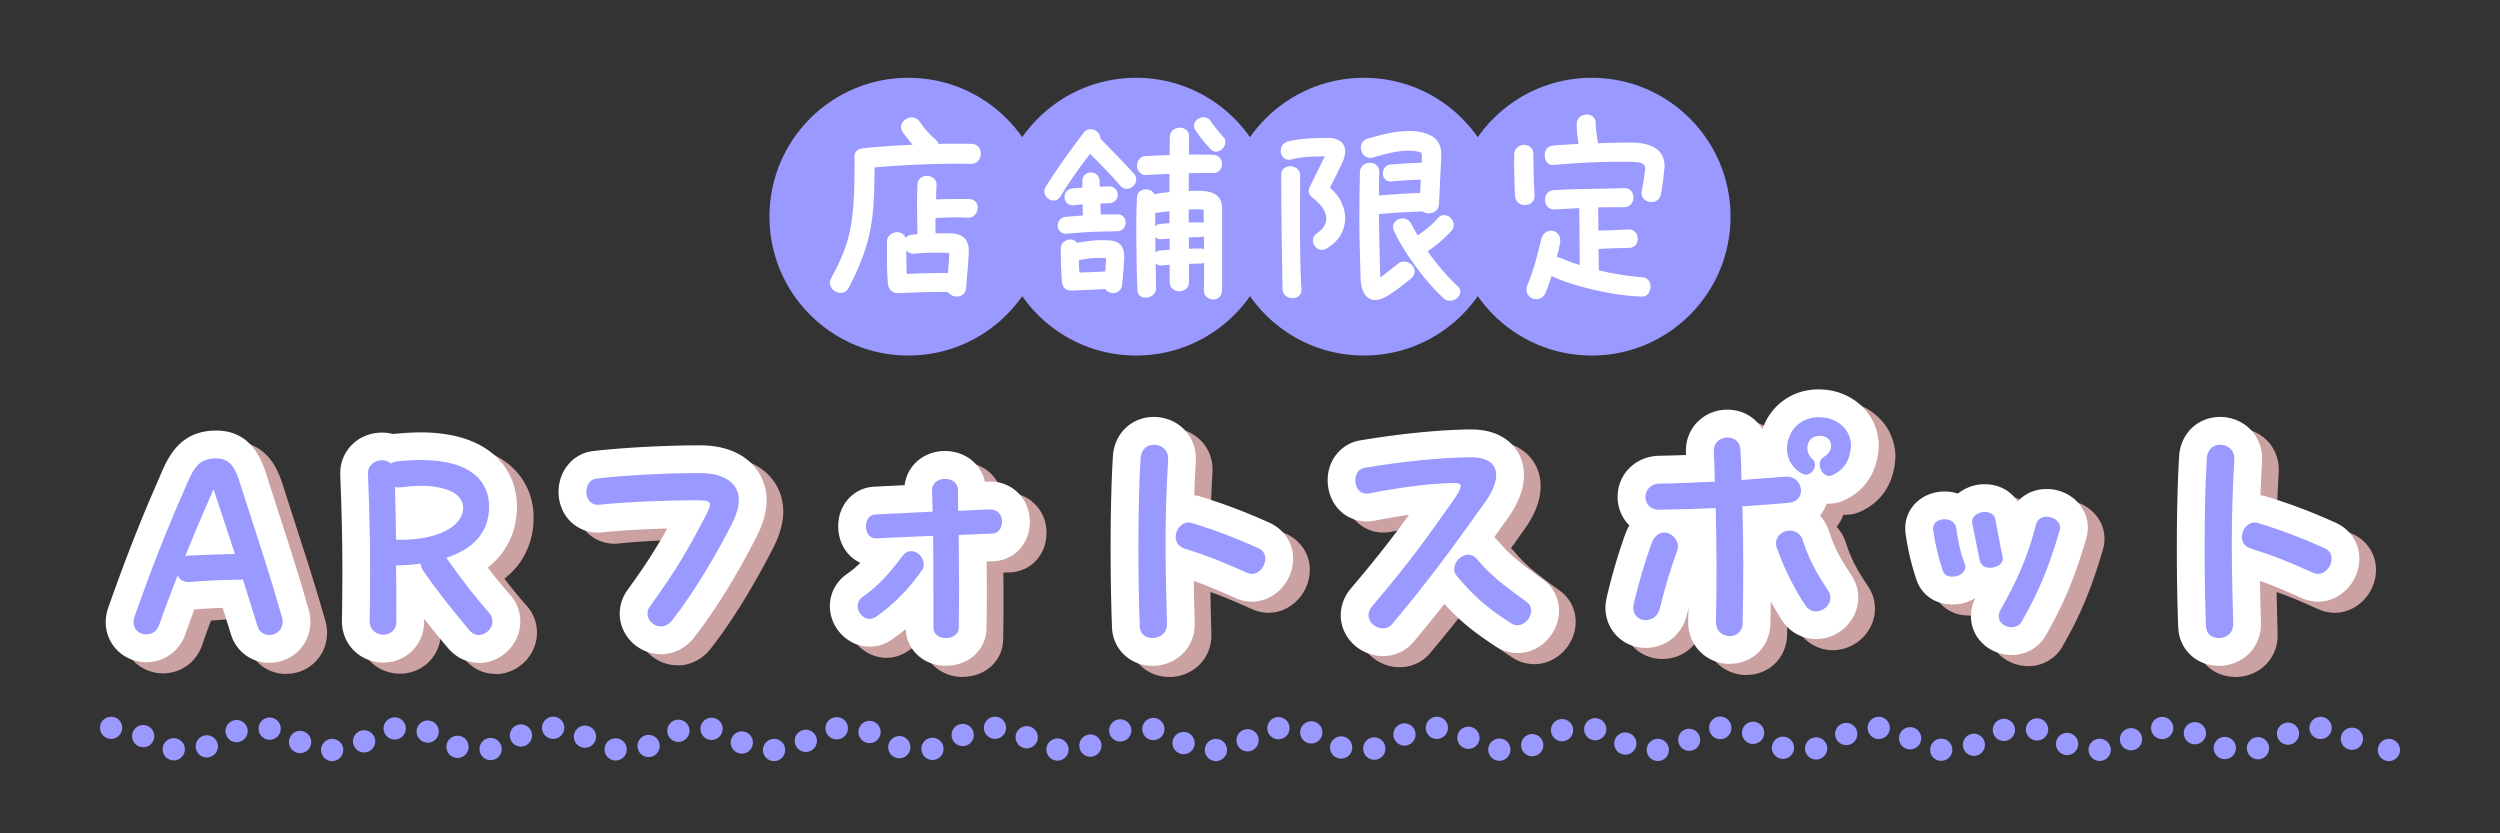 <svg xmlns="http://www.w3.org/2000/svg" viewBox="0 0 450 150"><rect x="0" y="0" width="450" height="150" fill="#333333" stroke="none"/><defs><clipPath id="clippath"><rect width="450" height="150" fill="none"/></clipPath><style>.cls-1{fill:#99f}.cls-2{fill:#fff}.cls-6{fill:#ffc5c5}</style></defs><g style="isolation:isolate"><g id="Layer_2"><g id="_デザイン" data-name="デザイン"><g clip-path="url(#clippath)"><g><g><g><g style="mix-blend-mode:multiply" opacity=".75"><path class="cls-6" d="M51.23 121.3c-.21 0-.42-.01-.62-.04-2.91-.36-5.23-2.34-6.07-5.17l-1.46-4.68c-1.64.05-3.11.13-5.11.3-.54 1.45-1.09 2.96-1.61 4.47-1.08 3.06-3.83 5.02-7.01 5.02-1.8 0-3.53-.64-4.87-1.8a7.147 7.147 0 01-2.45-5.4c0-.95.17-1.89.52-2.81 2.37-6.67 4.87-13.5 8.95-22.8l.33-.78c1.39-3.23 3.48-8.11 10.09-8.11s8.37 5.78 9.24 8.56l.22.71c.73 2.28 1.37 4.26 1.94 6.03 2.22 6.86 3.44 10.64 5.21 16.83.23.81.34 1.55.34 2.27 0 4.15-3.25 7.4-7.4 7.4h-.25zM89.19 121.3c-.25 0-.77 0-1.44-.15-1.49-.28-2.86-1.1-4-2.37-.03-.03-.06-.07-.09-.1-1.3-1.54-2.79-3.35-4.32-5.3v.53c0 4.12-3.23 7.35-7.35 7.35-2.03 0-3.99-.82-5.38-2.25-1.39-1.43-2.12-3.37-2.06-5.44.19-11.84.01-17.62-.3-26.07v-.33c0-4.09 3.29-7.3 7.5-7.3.73 0 1.38.09 1.97.25.02 0 .15-.02.2-.02 1.92-.19 3.44-.27 4.78-.27 12.79 0 17.35 6.9 17.35 13.35 0 2.89-.81 7.5-5.25 10.98 1.39 1.82 2.68 3.39 3.98 4.85a7.172 7.172 0 011.87 4.88c0 4.04-3.41 7.45-7.45 7.45zM121.94 119.75c-2.75 0-5.35-1.6-6.61-4.07-1.22-2.4-.99-5.26.61-7.47 3.14-4.31 5.16-7.49 7.17-11.08-3.78.1-8.09.32-11.71.7-.3.03-.54.04-.77.04-2.17 0-4.18-.96-5.5-2.63-1.03-1.3-1.59-2.96-1.59-4.68 0-3.78 2.55-6.87 6.07-7.35 4.08-.51 12.22-1.05 19.38-1.05 8.29 0 12 4.97 12 9.9 0 1.94-.58 4.09-1.73 6.39-2.09 4.1-6.3 11.87-11.31 18.27-1.48 1.94-3.67 3.05-6.01 3.05zM173.28 121.85c-4 0-7.15-2.9-7.25-6.63-.83.7-1.69 1.35-2.57 1.95-1.19.81-2.54 1.23-3.91 1.23-3.88 0-7.17-3.34-7.17-7.3 0-2.33 1.13-4.45 3.11-5.81.86-.6 1.64-1.26 2.38-1.98-2.39-1.08-3.99-3.57-3.99-6.61 0-3.89 2.81-6.94 6.54-7.1 1.24-.07 2.78-.14 4.43-.22.32-.02.65-.03.98-.05.19-1.5.84-2.86 1.87-3.93 1.36-1.41 3.32-2.22 5.37-2.22 3.62 0 6.55 2.34 7.21 5.53.25 0 .5-.02.73-.03h.25c3.98 0 7.11 3.16 7.11 7.2s-2.83 6.99-6.59 7.15c-.37.01-.76.03-1.17.04.03 4.21.04 8.49-.04 11.98-.04 3.87-3.16 6.78-7.3 6.78zM210.46 121.85c-4.02 0-7.16-2.98-7.3-6.93-.16-4.08-.25-9.11-.25-14.12 0-6.52.14-12.12.41-16.65.25-4.12 3.36-7.1 7.39-7.1 2.11 0 4.13.86 5.54 2.35 1.41 1.49 2.12 3.49 2 5.63-.13 2.14-.22 4.16-.29 6.1.36.06.64.13.82.17.08.02.17.04.25.07 4.45 1.37 8.1 2.75 12.58 4.77 2.59 1.22 4.15 3.66 4.15 6.41 0 4.2-3.4 7.75-7.42 7.75-1.02 0-2.01-.22-2.96-.65-3.44-1.52-5.23-2.29-7.51-3.09.04 2.37.11 4.86.18 7.56.06 2.08-.68 4.01-2.07 5.45-1.41 1.45-3.43 2.29-5.53 2.29zM251.91 120.1c-2.94 0-5.74-1.79-6.94-4.44-1.18-2.59-.69-5.59 1.28-7.84 4.85-5.74 7.51-9.19 10.37-13.15-1.96.28-4.04.63-6.13 1.04-.47.1-.99.15-1.49.15-2.2 0-4.21-1.01-5.52-2.76-.97-1.3-1.5-2.95-1.5-4.65 0-3.63 2.4-6.58 5.84-7.18 4.97-.83 12.39-1.85 19.67-1.97h.28c5.52 0 7.8 2.81 8.67 4.49.96 1.85 1.98 5.79-1.94 11.34-.87 1.23-1.71 2.41-2.53 3.55.26.24.5.49.74.77 2.07 2.45 3.94 3.9 8.03 6.85 1.83 1.33 2.88 3.37 2.88 5.61 0 4.14-3.42 7.64-7.46 7.64a7.12 7.12 0 01-3.8-1.11c-4.39-2.82-6.89-5-9.36-7.73-1.75 2.22-3.57 4.46-5.55 6.81-1.32 1.62-3.35 2.58-5.52 2.58zM314.33 121.5c-2.06 0-4.05-.85-5.45-2.34-1.38-1.47-2.09-3.41-2-5.49.01-.72.03-1.43.04-2.15-.09.37-.19.75-.28 1.14-.88 3.58-3.85 5.96-7.4 5.96-4.07 0-7.26-3.18-7.26-7.23 0-.69.12-1.27.19-1.66 0-.05.02-.11.03-.16.87-3.78 2.16-8.19 3.38-11.5.19-.53.43-1.03.7-1.5a7.197 7.197 0 01-2.11-5.13c0-4.09 3.18-7.27 7.4-7.4 1.61-.03 3.24-.08 4.92-.14 0-.1-.02-.47-.02-.56v-.25c0-4.12 3.27-7.35 7.45-7.35 2.73 0 5.05 1.38 6.32 3.51 1.51-4.36 5.41-7.16 10.08-7.16.85 0 1.72.09 2.53.25 4.94 1.09 8.32 5.13 8.32 9.85 0 .62-.08 1.14-.13 1.53 0 0-.03.23-.04.29-.67 3.82-2.74 6.55-6.16 8.09-.03.01-.06.03-.09.04-.81.35-1.65.52-2.51.52-.15 0-.29 0-.44-.02-.27.81-.69 1.55-1.21 2.19.78.83 1.37 1.86 1.72 3.02.97 2.93 1.95 4.66 3.91 7.64.85 1.27 1.27 2.62 1.27 4.09 0 4.04-3.48 7.45-7.6 7.45-2.43 0-4.69-1.22-6.06-3.28-.75-1.15-1.44-2.29-2.08-3.44-.02 1.3-.04 2.64-.07 4.02v.22c-.26 4.02-3.34 6.93-7.34 6.93zM365.11 119.9c-2.68 0-5.14-1.38-6.43-3.59-1.17-2.01-1.21-4.48-.12-6.66-1.17.73-2.6 1.15-4.16 1.15-3.06 0-5.52-1.71-6.44-4.47-.95-2.86-1.52-5.27-1.96-8.32-.03-.23-.05-.47-.05-.71v-.25c0-3.69 3.11-6.58 7.07-6.58.85 0 1.65.13 2.4.38a7.708 7.708 0 014.83-1.69c2.54 0 4.71 1.19 5.92 3.12 1.28-1.42 3.13-2.26 5.21-2.26 4.09 0 7.42 3.11 7.42 6.94 0 .32 0 1.04-.26 1.9-1.78 6.09-3.64 11.15-7.33 17.56-1.19 2.12-3.57 3.49-6.1 3.49zM402.38 121.85c-4.02 0-7.16-2.98-7.3-6.93-.16-4.08-.25-9.11-.25-14.12 0-6.52.14-12.12.41-16.65.25-4.12 3.36-7.1 7.39-7.1 2.11 0 4.13.86 5.54 2.35 1.41 1.49 2.12 3.49 2 5.63-.13 2.14-.22 4.16-.29 6.1.36.06.64.13.82.17.08.02.17.04.25.07 4.45 1.37 8.1 2.75 12.58 4.77 2.59 1.22 4.15 3.66 4.15 6.41 0 4.2-3.4 7.75-7.42 7.75-1.02 0-2.01-.22-2.96-.65-3.44-1.52-5.23-2.29-7.51-3.09.05 2.37.11 4.86.18 7.56.06 2.08-.68 4.01-2.07 5.45-1.41 1.45-3.43 2.29-5.53 2.29z"/></g><g><path class="cls-2" d="M48.23 119.3c-.21 0-.42-.01-.62-.04-2.91-.36-5.23-2.34-6.07-5.17l-1.46-4.68c-1.64.05-3.11.13-5.11.3-.54 1.45-1.09 2.96-1.61 4.47-1.08 3.06-3.83 5.02-7.01 5.02-1.8 0-3.53-.64-4.87-1.8a7.147 7.147 0 01-2.45-5.4c0-.95.17-1.89.52-2.81 2.37-6.67 4.87-13.5 8.95-22.8l.33-.78c1.39-3.23 3.48-8.11 10.09-8.11s8.37 5.78 9.24 8.56l.22.71c.73 2.28 1.37 4.26 1.94 6.03 2.22 6.86 3.44 10.64 5.21 16.83.23.81.34 1.55.34 2.27 0 4.15-3.25 7.4-7.4 7.4h-.25zM86.19 119.3c-.25 0-.77 0-1.44-.15-1.49-.28-2.86-1.1-4-2.37-.03-.03-.06-.07-.09-.1-1.3-1.54-2.79-3.35-4.32-5.3v.53c0 4.12-3.23 7.35-7.35 7.35-2.03 0-3.99-.82-5.38-2.25-1.39-1.43-2.12-3.37-2.06-5.44.19-11.84.01-17.62-.3-26.07v-.33c0-4.09 3.29-7.3 7.5-7.3.73 0 1.38.09 1.97.25.02 0 .15-.02.2-.02 1.92-.19 3.44-.27 4.78-.27 12.79 0 17.35 6.9 17.35 13.35 0 2.89-.81 7.5-5.25 10.98 1.39 1.82 2.68 3.39 3.98 4.85a7.172 7.172 0 011.87 4.88c0 4.04-3.41 7.45-7.45 7.45zM118.94 117.75c-2.75 0-5.35-1.6-6.61-4.07-1.22-2.4-.99-5.26.61-7.47 3.14-4.31 5.16-7.49 7.17-11.08-3.78.1-8.09.32-11.71.7-.3.03-.54.04-.77.04-2.17 0-4.18-.96-5.5-2.63-1.03-1.3-1.59-2.96-1.59-4.68 0-3.78 2.55-6.87 6.07-7.35 4.08-.51 12.22-1.05 19.38-1.05 8.29 0 12 4.97 12 9.9 0 1.94-.58 4.09-1.73 6.39-2.09 4.1-6.3 11.87-11.31 18.27-1.48 1.94-3.67 3.05-6.01 3.05zM170.28 119.85c-4 0-7.15-2.9-7.25-6.63-.83.7-1.69 1.35-2.57 1.95-1.19.81-2.54 1.23-3.91 1.23-3.88 0-7.17-3.34-7.17-7.3 0-2.33 1.13-4.45 3.11-5.81.86-.6 1.64-1.26 2.38-1.98-2.39-1.08-3.99-3.57-3.99-6.61 0-3.89 2.81-6.94 6.54-7.1 1.24-.07 2.78-.14 4.43-.22.32-.02.65-.03.98-.05.19-1.5.84-2.86 1.87-3.93 1.36-1.41 3.32-2.22 5.37-2.22 3.62 0 6.55 2.34 7.21 5.53.25 0 .5-.02.73-.03h.25c3.98 0 7.11 3.16 7.11 7.2s-2.83 6.99-6.59 7.15c-.37.01-.76.03-1.17.04.03 4.21.04 8.49-.04 11.98-.04 3.87-3.16 6.78-7.3 6.78zM207.46 119.85c-4.02 0-7.16-2.98-7.3-6.93-.16-4.08-.25-9.11-.25-14.12 0-6.52.14-12.12.41-16.65.25-4.12 3.36-7.1 7.39-7.1 2.11 0 4.13.86 5.54 2.35 1.41 1.49 2.12 3.49 2 5.63-.13 2.14-.22 4.16-.29 6.1.36.06.64.13.82.17.08.02.17.04.25.07 4.45 1.37 8.1 2.75 12.58 4.77 2.59 1.22 4.15 3.66 4.15 6.41 0 4.2-3.4 7.75-7.42 7.75-1.02 0-2.01-.22-2.96-.65-3.44-1.52-5.23-2.29-7.51-3.09.04 2.37.11 4.86.18 7.56.06 2.08-.68 4.01-2.07 5.45-1.41 1.45-3.43 2.29-5.53 2.29zM248.91 118.1c-2.94 0-5.74-1.79-6.94-4.44-1.18-2.59-.69-5.59 1.28-7.84 4.85-5.74 7.51-9.19 10.37-13.15-1.96.28-4.04.63-6.13 1.04-.47.1-.99.15-1.49.15-2.2 0-4.21-1.01-5.52-2.76-.97-1.3-1.5-2.95-1.5-4.65 0-3.63 2.4-6.58 5.84-7.18 4.97-.83 12.39-1.85 19.67-1.97h.28c5.52 0 7.8 2.81 8.67 4.49.96 1.85 1.98 5.79-1.94 11.34-.87 1.23-1.71 2.41-2.53 3.55.26.24.5.49.74.77 2.07 2.45 3.94 3.9 8.03 6.85 1.83 1.33 2.88 3.37 2.88 5.61 0 4.14-3.42 7.64-7.46 7.64a7.12 7.12 0 01-3.8-1.11c-4.39-2.82-6.89-5-9.36-7.73-1.75 2.22-3.57 4.46-5.55 6.81-1.32 1.62-3.35 2.58-5.52 2.58zM311.33 119.5c-2.06 0-4.05-.85-5.45-2.34-1.38-1.47-2.09-3.41-2-5.49.01-.72.03-1.43.04-2.15-.09.37-.19.75-.28 1.14-.88 3.58-3.85 5.96-7.4 5.96-4.07 0-7.26-3.18-7.26-7.23 0-.69.12-1.27.19-1.66 0-.05.02-.11.03-.16.87-3.78 2.16-8.19 3.38-11.5.19-.53.43-1.03.7-1.5a7.197 7.197 0 01-2.11-5.13c0-4.09 3.18-7.27 7.4-7.4 1.61-.03 3.24-.08 4.92-.14 0-.1-.02-.47-.02-.56v-.25c0-4.12 3.27-7.35 7.45-7.35 2.73 0 5.05 1.38 6.32 3.51 1.51-4.36 5.41-7.16 10.08-7.16.85 0 1.72.09 2.53.25 4.94 1.09 8.32 5.13 8.32 9.85 0 .62-.08 1.14-.13 1.53 0 0-.03.23-.04.29-.67 3.82-2.74 6.55-6.16 8.09-.03.01-.06.03-.09.04-.81.35-1.65.52-2.51.52-.15 0-.29 0-.44-.02-.27.81-.69 1.55-1.21 2.19.78.83 1.37 1.86 1.72 3.02.97 2.93 1.95 4.66 3.91 7.64.85 1.27 1.27 2.62 1.27 4.09 0 4.04-3.48 7.45-7.6 7.45-2.43 0-4.69-1.22-6.06-3.28-.75-1.15-1.44-2.29-2.08-3.44-.02 1.3-.04 2.64-.07 4.02v.22c-.26 4.02-3.34 6.93-7.34 6.93zM362.11 117.9c-2.68 0-5.14-1.38-6.43-3.59-1.17-2.01-1.21-4.48-.12-6.66-1.17.73-2.6 1.15-4.16 1.15-3.06 0-5.52-1.71-6.44-4.47-.95-2.86-1.52-5.27-1.96-8.32-.03-.23-.05-.47-.05-.71v-.25c0-3.69 3.11-6.58 7.07-6.58.85 0 1.65.13 2.4.38a7.708 7.708 0 014.83-1.69c2.54 0 4.71 1.19 5.92 3.12 1.28-1.42 3.13-2.26 5.21-2.26 4.09 0 7.42 3.11 7.42 6.94 0 .32 0 1.04-.26 1.9-1.78 6.09-3.64 11.15-7.33 17.56-1.19 2.12-3.57 3.49-6.1 3.49zM399.38 119.85c-4.02 0-7.16-2.98-7.3-6.93-.16-4.08-.25-9.11-.25-14.12 0-6.52.14-12.12.41-16.65.25-4.12 3.36-7.1 7.39-7.1 2.11 0 4.13.86 5.54 2.35 1.41 1.49 2.12 3.49 2 5.63-.13 2.14-.22 4.16-.29 6.1.36.06.64.13.82.17.08.02.17.04.25.07 4.45 1.37 8.1 2.75 12.58 4.77 2.59 1.22 4.15 3.66 4.15 6.41 0 4.2-3.4 7.75-7.42 7.75-1.02 0-2.01-.22-2.96-.65-3.44-1.52-5.23-2.29-7.51-3.09.05 2.37.11 4.86.18 7.56.06 2.08-.68 4.01-2.07 5.45-1.41 1.45-3.43 2.29-5.53 2.29z"/></g></g><g><path class="cls-1" d="M31.98 103.55c-1.15 2.95-2.3 5.95-3.35 9-.9 2.55-4.6 1.95-4.6-.55 0-.3.05-.65.2-1.05 2.4-6.75 4.85-13.45 8.85-22.55 1.55-3.55 2.25-5.9 5.85-5.9 3.15 0 3.75 2.85 4.7 5.8 3.55 11.05 4.9 15 7.1 22.7.1.35.15.65.15.9 0 1.5-1.2 2.4-2.4 2.4h-.25c-.8-.1-1.6-.6-1.9-1.65-.9-2.9-1.75-5.6-2.6-8.35-.2 0-.35.05-.55.05-3.3.05-5.35.1-8.9.4-1.25.1-2-.45-2.3-1.2zm10.3-3.85c-1.15-3.55-2.4-7.3-3.85-11.65-1.7 3.95-3.45 7.95-5.1 12.1.2-.1.4-.15.65-.15 2.8-.15 5.45-.2 8.3-.3zM68.99 114.25c-1.2 0-2.5-.85-2.45-2.55.2-12.25 0-18.25-.3-26.4v-.15c0-1.45 1.25-2.3 2.5-2.3.4 0 1.05.05 1.6.6.3-.2.65-.35 1.05-.4 1.55-.15 3-.25 4.3-.25 9.5 0 12.35 4.2 12.35 8.35 0 4.9-3.1 7.75-7.7 9.25 2.85 4.05 5.25 7.15 7.7 9.9.45.5.6 1 .6 1.55 0 1.3-1.2 2.45-2.45 2.45-.15 0-.25 0-.4-.05-.45-.05-.9-.35-1.3-.8-2.65-3.15-5.7-6.9-8.3-10.7-.35-.45-.45-.95-.45-1.3-1.4.2-2.9.3-4.45.35.05 3.2.05 6.55.05 10.1 0 1.55-1.15 2.35-2.35 2.35zm2.1-26.6c.1 3.15.15 6.25.2 9.5 6.15.15 9.8-1.5 11.3-3.5 1.5-2.05.8-4.35-1.7-5.35s-5.55-1-8.5-.6c-.5.05-.9.05-1.3-.05zM118.94 112.75c-1.7 0-3.15-1.95-1.95-3.6 4.7-6.45 7-10.5 10-16.25 1.2-2.35 1.35-2.85-1.55-2.85-4.5 0-11.75.2-17.55.8-1.6.15-2.35-1.1-2.35-2.3s.65-2.25 1.75-2.4c4-.5 11.9-1 18.7-1 4.2 0 7 1.65 7 4.9 0 1.15-.4 2.55-1.2 4.15-2.9 5.7-6.8 12.35-10.8 17.45-.6.8-1.35 1.1-2.05 1.1zM154.38 109.1c0-.65.3-1.25.95-1.7 2.95-2.05 5.05-4.55 7.05-7.25.5-.65 1.05-.95 1.65-.95 1.15 0 2.25 1.15 2.25 2.4 0 .4-.1.7-.3 1-2.15 3.15-5 6.15-8.35 8.45-1.55 1.05-3.25-.45-3.25-1.95zm3.24-12.2c-1.15 0-1.75-1.05-1.75-2.2 0-1 .55-2.05 1.75-2.1 2.75-.15 6.55-.3 10.25-.5-.05-1.3-.05-2.55-.1-3.75-.05-1.45 1.15-2.15 2.3-2.15s2.35.65 2.35 1.9.05 2.5.05 3.85c2.2-.1 4.15-.2 5.7-.25 1.5-.05 2.2 1.1 2.2 2.2s-.6 2.1-1.8 2.15c-1.65.05-3.75.15-6 .25.05 5.85.1 12 0 16.7 0 1.25-1.15 1.85-2.3 1.85s-2.25-.6-2.25-1.8c0-5 0-10.95-.05-16.6-3.65.15-7.3.3-10.1.45h-.25zM204.91 98.8c0-5.55.1-11.35.4-16.35.1-1.65 1.25-2.4 2.4-2.4 1.35 0 2.65.95 2.55 2.7-.65 10.9-.5 18.55-.2 29.5.05 1.75-1.3 2.6-2.6 2.6-1.15 0-2.25-.65-2.3-2.1-.15-3.75-.25-8.7-.25-13.95zm8.35-.05c-1.15-.35-1.65-1.25-1.65-2.1 0-1.25 1-2.6 2.3-2.6.25 0 .45.05.65.1 4.55 1.4 8 2.75 12 4.55.85.4 1.2 1.1 1.2 1.85 0 1.6-1.55 3.35-3.3 2.55-4.85-2.15-6.65-2.9-11.2-4.35zM248.91 113.1c-1.8 0-3.6-2.05-1.9-4 7.15-8.45 9.75-12.2 14.7-19.2.85-1.2 1.2-1.95 1.2-2.4 0-.4-.35-.55-.9-.55-4.7 0-10.95.95-15.5 1.85-1.7.35-2.55-1-2.55-2.35 0-1.1.55-2.05 1.7-2.25 6.25-1.05 13-1.8 18.9-1.9h.2c5.35 0 5.65 3.7 2.65 7.95-6.1 8.6-10.65 14.75-16.8 22.05-.45.55-1.1.8-1.7.8zm13.3-9.45c-.3-.35-.45-.8-.45-1.2 0-1.3 1.2-2.6 2.5-2.6.55 0 1.1.2 1.6.8 2.45 2.9 4.65 4.6 8.95 7.7.55.4.8.95.8 1.55 0 1.65-1.85 3.4-3.6 2.3-4.6-2.95-6.8-5-9.8-8.55zM293.98 109.4c0-.2.05-.45.1-.7.85-3.7 2.1-7.9 3.2-10.9.5-1.4 1.45-1.95 2.3-1.95 1.2 0 2.45 1.15 2.45 2.5 0 .2-.05.5-.15.8-1.3 3.65-2.2 6.6-3.1 10.35-.75 3.05-4.8 2.65-4.8-.1zm2.2-19.95c0-1.2.85-2.35 2.55-2.4 3.15-.05 6.5-.2 9.95-.35-.05-1.75-.1-3.5-.2-5.35v-.25c0-1.55 1.25-2.35 2.45-2.35s2.3.7 2.35 2.25c.1 1.85.15 3.65.2 5.4 2.65-.2 5.3-.4 7.9-.6h.25c1.65 0 2.55 1.3 2.55 2.5 0 1.05-.65 2.05-2.1 2.2-2.8.25-5.6.45-8.45.65.2 6.95.2 13.45.05 21.1-.1 1.55-1.2 2.25-2.35 2.25-1.25 0-2.55-.95-2.45-2.65.15-7.3.1-13.7-.05-20.4-3.4.15-6.85.25-10.2.3-1.7 0-2.45-1.2-2.45-2.3zm23.6 9.05c-.05-.15-.1-.45-.1-.7 0-1.4 1.25-2.3 2.5-2.3 1 0 2 .6 2.35 1.85 1.2 3.65 2.5 5.85 4.5 8.9.3.45.45.85.45 1.35 0 1.35-1.3 2.45-2.6 2.45-.65 0-1.4-.3-1.9-1.05-2.15-3.3-3.8-6.6-5.2-10.5zm8.5-16.25c1.8-1 1.8-3.35-.2-3.75-2.75-.5-3.6 2.6-1.85 4.15 1.25 1-.25 3.4-1.75 2.65-2.15-1.1-3.2-3.3-2.7-5.75.6-2.7 2.8-4.45 5.55-4.45.5 0 1.05.05 1.55.15 2.5.55 4.3 2.5 4.3 4.95 0 .3-.05.6-.1.95-.35 2-1.2 3.45-3.3 4.4-1.75.75-3.15-2.35-1.5-3.3zM347.96 95.3v-.25c0-1.95 3.8-2.25 4.15-.05.35 2.35.65 4.15 1.55 6.5.05.2.1.4.1.55 0 1.05-1.15 1.75-2.35 1.75-.8 0-1.45-.3-1.7-1.05-.85-2.55-1.35-4.65-1.75-7.45zm7.05-1.05c-.25-1.3 1.05-2.1 2.25-2.1.9 0 1.7.4 1.9 1.3.2.95.8 4.55 1.3 6.7.05.25.05.3.05.35 0 1.05-1.15 1.7-2.3 1.7-.9 0-1.65-.4-1.85-1.3-.45-2.2-.85-4.1-1.35-6.65zm7.1 18.65c-1.5 0-3.05-1.3-2-3.15 2.85-5.05 4.9-9.45 6.35-15.3.6-2.4 4.35-1.5 4.35.5 0 .15 0 .3-.05.45-1.8 6.15-3.55 10.75-6.9 16.55-.35.65-1.15.95-1.75.95zM396.83 98.8c0-5.55.1-11.35.4-16.35.1-1.65 1.25-2.4 2.4-2.4 1.35 0 2.65.95 2.55 2.7-.65 10.9-.5 18.55-.2 29.5.05 1.75-1.3 2.6-2.6 2.6-1.15 0-2.25-.65-2.3-2.1-.15-3.75-.25-8.7-.25-13.95zm8.35-.05c-1.15-.35-1.65-1.25-1.65-2.1 0-1.25 1-2.6 2.3-2.6.25 0 .45.05.65.1 4.55 1.4 8 2.75 12 4.55.85.4 1.2 1.1 1.2 1.85 0 1.6-1.55 3.35-3.3 2.55-4.85-2.15-6.65-2.9-11.2-4.35z"/></g></g><g><g><circle class="cls-1" cx="163.5" cy="39" r="25"/><circle class="cls-1" cx="204.5" cy="39" r="25"/><circle class="cls-1" cx="245.5" cy="39" r="25"/><circle class="cls-1" cx="286.5" cy="39" r="25"/></g><g><path class="cls-2" d="M149.38 50.9c0-.28.08-.56.24-.84 3.64-6.76 4.2-10.08 4.2-21.36-.2-.88.24-1.88 1.44-2 2.72-.28 5.84-.52 9.04-.64-.56-.64-1.16-1.36-1.72-2.16-1.04-1.4.24-2.76 1.52-2.76.52 0 1.04.2 1.44.76.76 1.08 1.6 2.16 2.76 3.12.32.28.52.56.6.88 2.12-.04 4.12-.04 5.96 0 1.16 0 1.68.88 1.68 1.76s-.6 1.88-1.8 1.84c-5.24-.12-12 .16-17.32.64-.04 8.96-.4 13.48-4.64 21.64-.92 1.8-3.4.72-3.4-.88zm10.28-7.4c0-1.84 2.8-2.36 3.36-.68.24-.28.56-.52 1-.56.36-.04.72-.08 1.12-.12-.04-3.08-.12-5.8 0-8.88.08-2.24 3.52-2.04 3.44.08-.04.92-.08 1.76-.08 2.56 1.88-.08 3.28-.08 5.8-.08s1.96 3.44 0 3.36c-2.56-.12-4-.04-5.92.08 0 1.04 0 2 .04 2.76 1.12-.04 2.2-.04 2.92 0 2.12.12 3.12 1.24 3.04 3.4-.08 1.92-.32 4.36-.48 6.4-.08 1.08-.88 1.56-1.68 1.56-.6 0-1.2-.28-1.56-.8-2.52-.08-4.64 0-8.8.2-.92.08-1.96-.48-2.04-1.76-.2-2.68-.16-4.28-.16-7.52zm3.48 1.6c0 1.4 0 2.84.08 4.2 2.52-.12 4.84-.16 7.4-.16.12-1.2.2-2.44.24-3.6a45.84 45.84 0 00-6.32.12c-.6.04-1.08-.2-1.4-.56zM187.98 34.46c0-.28.08-.6.28-.88 2.04-3.24 3.96-5.92 6.76-9.64 1.08-1.48 3.16-.32 3.04 1 2.44 2.52 3.52 3.56 6.04 6.32 1.4 1.52-1 3.8-2.44 2.16-2-2.24-3.24-3.52-5.44-5.72a82.974 82.974 0 00-5.36 7.68c-.92 1.48-2.88.44-2.88-.92zm3.88 4.56c1.08-.08 2.08-.16 3.04-.24 0-.72 0-1.36-.04-2-.44.04-.96.08-1.56.16-2.16.2-2.28-2.88-.16-3.04.64-.04 1.16-.08 1.68-.12v-1.12c0-2.16 3.08-2.16 3.12 0v.96c.48-.04.96-.04 1.52-.08 2.24-.08 2.36 2.96.12 3.04-.6 0-1.08.04-1.52.04.04.64.04 1.28.08 2 .96-.04 1.92-.04 3-.04 2 0 1.92 3 .04 3.04-4 .08-5.52.12-9.08.44-2.2.2-2.28-2.88-.24-3.04zm-.92 5.76c0-1.64 2.12-2.2 2.92-1.08h.08c2.6-.44 3.56-.52 5.52-.44 2.56.12 3.04 1.56 2.88 3.68-.08 1.2-.12 2.04-.36 4.28-.2 1.88-2.4 1.88-3.04.8-2.2.12-2.92.16-6.08.28-.84.04-1.36-.4-1.56-.96-.08-.2-.16-.44-.16-.68-.12-2.08-.2-3.16-.2-5.88zm3.24 2c.04.88.04 1.48.12 2.28 1.96-.08 2.84-.08 4.64-.2.08-.72.12-1.4.16-2.36-1.56-.16-2.56-.08-4.68.28-.08 0-.16.04-.24 0zm10.48-11.28c.12-1.72 2.48-1.84 3.16-.52.76-.2 1.72-.32 2.68-.4V31.3c-1.32.04-2.64.12-4.12.2-2.2.12-2.32-3.28-.16-3.4 1.56-.08 2.96-.16 4.32-.2 0-1.08 0-2.16.04-3.24.04-2.24 3.52-2.24 3.48 0-.04 1.04-.04 2.12-.04 3.16 1.36 0 2.76 0 4.32.04 2.12.04 2.2 3.28.04 3.28-1.64 0-3.08 0-4.4.04v3.2c.6-.04 1.2-.04 1.68-.04 3.52 0 4.32 1.36 4.32 3.4v14.28c0 1.32-.76 1.88-1.56 1.88-.88 0-1.76-.64-1.72-1.64.04-1.2.04-3 .04-4.96-.16.08-.36.12-.56.12-.6.04-1.36.04-2.16.08v3.24c0 2.24-3.48 2.24-3.48 0v-3.08c-.56.04-1.08.08-1.48.12-.48.04-.8-.12-1.04-.4.04 1.8.04 3.36.08 4.4.04 2.12-3.28 2.48-3.36.48-.16-3.88-.32-12.88-.08-16.76zm3.28 2.8v2.48c.16-.24.4-.4.72-.44.56-.08 1.2-.12 1.84-.16v-2.16c-.84.08-1.64.2-2.36.28h-.2zm0 4.32c.04.96.04 1.92.04 2.88.16-.2.4-.36.72-.4.56-.04 1.2-.12 1.84-.16v-2c-.6.04-1.08.08-1.52.12-.48.04-.84-.12-1.08-.44zm8.75-2.48c-.04-1.16-.04-2.2-.04-2.4-.88-.08-1.76-.08-2.68-.04v2.36c.8-.04 1.52-.04 2.16-.04.2 0 .4.04.56.12zm.04 4.72c0-.8-.04-1.56-.04-2.32-.16.08-.36.12-.56.12-.6.04-1.36.04-2.16.08.04.68.04 1.36.04 2.04.76-.04 1.48-.04 2.12-.04.24 0 .4.04.6.12zm-1.6-21.51c-.72-1.12.4-2.24 1.52-2.24.44 0 .88.16 1.2.6.72 1 1.48 2 2.36 2.96.28.28.36.6.36.92 0 1.2-1.64 2.36-2.64 1.28s-1.96-2.2-2.8-3.52zM237.02 42.02c2.8-1.92 1.88-4.4-.68-6.36-.84-.64-.92-1.36-.6-2 .76-1.52 1.72-3.48 2.72-5.52-2.4.04-3.92.04-6 .56-1.2.28-1.92-.6-1.92-1.56 0-.72.4-1.44 1.32-1.68 1.68-.44 4.32-.64 7.16-.64 2.48 0 3.88 1.52 2.68 4.24-.56 1.2-1.04 2.28-2.32 4.72 3.68 3.12 3.84 8.36-.6 10.96-1.76 1.04-3.44-1.56-1.76-2.72zm-6.16 10c-.12-6.2-.24-14.32-.24-20.56 0-2.12 3.4-2 3.4.12 0 6.2-.12 14.28.24 20.52.12 2.12-3.36 2.08-3.4-.08zm14.04-2.12c-.16-6.48-.32-8.24-.12-18.84.04-2.28 3.52-2.36 3.48-.08-.04 1.4-.04 2.84-.04 4.2 2.24-.16 5.24-.4 7.4-.44.04-.72.08-1.56.12-2.4-1.68.04-3.8.16-5.28.32-1.96.2-2.08-2.88-.16-3.04 2-.16 3.8-.28 5.6-.32.04-.52.04-.96.04-1.24 0-.52-.12-.64-.68-.76-2.56-.56-5.56.32-8.08 1.04-2.2.64-3.2-2.76-.96-3.4 2.12-.6 4.84-1.36 7.4-1.36 1.32 0 2.6.2 3.72.72 1.48.68 2.2 1.96 2.08 4l-.4 8.44c-.08 1.6-1.92 2.04-2.92 1.32-1.92.04-5.36.24-7.88.48.04 4.88.16 9.12.24 11.4 1.36-1 2.6-2 3.08-2.4 1.72-1.48 4.28 1 2.52 2.52-1.08.92-2.08 1.72-3.92 2.96-3.24 2.16-5.16.56-5.24-3.12zm12.07-4.68c1.6 2.28 3.32 4.32 5.44 6.32.32.32.44.56.44.96 0 .88-.92 1.64-1.88 1.64-.32 0-.84-.16-1.16-.48-3.08-2.84-6.96-7.92-8.88-12.08-.92-2 2.08-3.2 3.08-1.32.4.76.8 1.44 1.2 2.16l.16-.16c1.56-1.16 2.12-1.52 3.44-3 1.48-1.64 3.88.8 2.4 2.36-1.44 1.48-2.6 2.52-4.04 3.48-.04.04-.12.08-.2.12zM272.54 29.14V27.9c.04-2.36 3.48-2.48 3.48-.08 0 1.76.04 4.72.2 7.36.12 2.16-3.36 2.44-3.52.04-.08-1.96-.16-4.12-.16-6.08zm4 24.72c-1.12 0-2.2-1.08-1.6-2.56 1.16-2.8 1.8-5.4 2.48-8.2.6-2.52 3.96-1.84 3.36.84-.16.8-.36 1.6-.56 2.36.24 0 .52.08.84.2 1.04.44 2.12.84 3.28 1.2 0-2.64-.04-7.6-.08-10.24-1.4.08-2.84.16-4.4.24-2.24.12-2.4-3.36-.16-3.48 4.6-.24 7.96-.2 12.6-.36 2.32-.08 2.28 3.44 0 3.44-1.72 0-3.2 0-4.64.04.04 1.08.04 2.56.04 4.16 1.76-.04 3.88-.12 5.4-.2 2.16-.12 2.32 3.28.12 3.32-1.6.04-3.72.08-5.48.2 0 1.6.04 3.04.04 3.84 2.6.64 5.28 1.04 7.8 1.24 2.28.16 1.76 3.52.04 3.48-4.8-.08-12.2-1.76-16.04-3.56-.08-.04-.2-.12-.28-.16-.32 1-.68 2-1.08 3-.36.84-1.04 1.2-1.68 1.2zm18.96-19.4c.2-1.08.44-2.36.6-3.76.12-1-.08-1.52-2.48-1.56-5.28-.08-9.52.16-14.04.56-1.88.16-2.16-3.28-.12-3.48 1-.12 2.76-.2 4.68-.32-.2-1.24-.36-2.52-.32-3.64.04-1.08.92-1.64 1.8-1.64.8 0 1.6.48 1.6 1.52.04 1.24.2 2.32.44 3.64 2.16-.08 4.32-.12 5.84-.12 4.48 0 6.12 1.8 6.12 4.24 0 .2 0 .4-.04.6-.2 1.8-.36 3.28-.64 4.52-.48 2.2-3.8 1.48-3.44-.56z"/></g></g><g><path class="cls-1" d="M20 133c-.53 0-1.04-.21-1.41-.59-.38-.37-.59-.88-.59-1.41s.21-1.04.59-1.41c.74-.75 2.08-.75 2.82 0 .38.37.59.88.59 1.41s-.21 1.04-.59 1.41c-.37.38-.88.59-1.41.59zM57.79 135.02c-.01-1.11.88-2.01 1.99-2.02 1.1-.01 2.01.88 2.01 1.98 0 1.11-.88 2.01-1.98 2.02h-.02c-1.09 0-1.99-.89-2-1.98zm79.54.02a2 2 0 011.96-2.04c1.11-.03 2.02.85 2.04 1.96.02 1.1-.85 2.01-1.96 2.04h-.04c-1.08 0-1.98-.87-2-1.96zm79.54.02a2 2 0 011.93-2.07 2.01 2.01 0 012.07 1.94c.03 1.1-.83 2.02-1.94 2.06h.01-.07c-1.08 0-1.96-.85-2-1.93zm79.54.01c-.05-1.1.8-2.03 1.9-2.08 1.11-.05 2.04.8 2.09 1.9.05 1.11-.8 2.04-1.9 2.09h-.1c-1.06 0-1.94-.83-1.99-1.91zm79.53.02a2 2 0 011.88-2.11h.01c1.1-.06 2.04.78 2.11 1.88a2 2 0 01-1.88 2.11h-.12c-1.05 0-1.93-.81-2-1.88zm-26.68 1.86a2.003 2.003 0 01-1.83-2.16 1.996 1.996 0 113.98.33 1.994 1.994 0 01-1.99 1.83h-.16zm-79.57-.02c-1.1-.11-1.9-1.09-1.8-2.19.11-1.1 1.09-1.9 2.19-1.8 1.1.11 1.9 1.09 1.8 2.19a2.02 2.02 0 01-1.99 1.81c-.07 0-.13-.01-.2-.01zm-79.57-.03a2 2 0 01-1.76-2.21c.13-1.1 1.12-1.88 2.21-1.76 1.1.12 1.89 1.11 1.77 2.21a2.01 2.01 0 01-1.99 1.78c-.07 0-.15-.01-.23-.02zm-79.56-.02a2.002 2.002 0 01-1.73-2.24c.14-1.1 1.14-1.87 2.24-1.73 1.09.14 1.87 1.14 1.73 2.24a1.995 1.995 0 01-1.98 1.74c-.09 0-.18 0-.26-.01zm-79.57-.03a1.998 1.998 0 01-1.69-2.27c.16-1.1 1.17-1.85 2.26-1.69 1.1.16 1.85 1.17 1.7 2.27-.15.99-1 1.71-1.98 1.71-.1 0-.19-.01-.29-.02zm55.35-1.69c-.19-1.09.55-2.12 1.63-2.3 1.09-.19 2.13.55 2.31 1.64.18 1.09-.55 2.12-1.64 2.3a1.995 1.995 0 01-2.3-1.64zm79.54 0c-.21-1.08.51-2.13 1.59-2.33 1.09-.2 2.14.51 2.34 1.6.2 1.08-.51 2.13-1.6 2.33-.13.02-.25.04-.37.04-.94 0-1.78-.68-1.96-1.64zm79.54 0a1.996 1.996 0 113.91-.8c.23 1.08-.47 2.13-1.55 2.36-.14.02-.27.04-.41.04-.93 0-1.76-.65-1.95-1.6zm79.53 0c-.24-1.08.44-2.15 1.52-2.39 1.07-.24 2.14.43 2.39 1.51.24 1.08-.44 2.15-1.52 2.39a2.005 2.005 0 01-2.39-1.51zm79.54-.01c-.26-1.07.4-2.15 1.48-2.41 1.07-.26 2.15.4 2.41 1.47.26 1.07-.4 2.16-1.47 2.42-.16.03-.32.05-.48.05-.9 0-1.72-.61-1.94-1.53zm-4.53 1.43a1.998 1.998 0 01-1.43-2.44 1.993 1.993 0 012.44-1.43c1.07.27 1.71 1.37 1.44 2.44-.24.9-1.05 1.49-1.94 1.49a2.2 2.2 0 01-.5-.06zm-79.57-.06a1.99 1.99 0 01-1.38-2.46 1.991 1.991 0 012.46-1.39c1.06.3 1.69 1.4 1.39 2.47-.25.88-1.05 1.46-1.93 1.46-.17 0-.36-.03-.54-.08zm-79.56-.06a1.991 1.991 0 01-1.34-2.49 2 2 0 012.49-1.34c1.06.32 1.66 1.43 1.34 2.49-.26.87-1.05 1.43-1.92 1.43-.19 0-.38-.03-.57-.09zm-79.57-.07a1.99 1.99 0 01-1.29-2.51 2.018 2.018 0 012.52-1.3c1.05.34 1.63 1.47 1.29 2.52-.27.85-1.06 1.39-1.9 1.39-.21 0-.41-.03-.62-.1zm-79.56-.07c-1.05-.36-1.6-1.5-1.24-2.54a1.99 1.99 0 012.54-1.24c1.04.36 1.6 1.5 1.24 2.54-.29.83-1.06 1.35-1.89 1.35-.22 0-.44-.04-.65-.11zm-46.35-1.28c-.38-1.03.14-2.18 1.18-2.57 1.03-.38 2.18.14 2.57 1.18.39 1.03-.14 2.18-1.18 2.57-.23.09-.46.13-.69.13a2 2 0 01-1.88-1.31zm79.54-.03c-.41-1.02.1-2.19 1.13-2.59 1.02-.41 2.18.1 2.59 1.12.41 1.03-.1 2.19-1.12 2.6-.25.09-.49.14-.74.14-.8 0-1.55-.48-1.86-1.27zm79.54-.03c-.43-1.02.05-2.19 1.07-2.62 1.02-.43 2.19.06 2.62 1.08a2 2 0 01-1.08 2.61 1.9 1.9 0 01-.77.16c-.78 0-1.52-.47-1.84-1.23zm79.53-.04c-.44-1.02.02-2.2 1.03-2.64 1.01-.44 2.19.02 2.64 1.03.44 1.01-.02 2.19-1.03 2.63-.26.12-.53.17-.8.17-.77 0-1.51-.45-1.84-1.19zm79.54-.05c-.46-1-.02-2.19.98-2.65a1.998 1.998 0 011.67 3.63c-.27.13-.55.19-.83.19-.76 0-1.48-.43-1.82-1.17zm17.69.82c-.99-.49-1.4-1.69-.91-2.68a2.01 2.01 0 012.68-.91 2.003 2.003 0 01-.89 3.8c-.3 0-.6-.07-.88-.21zm-79.54-.09a2.007 2.007 0 01-.87-2.7c.5-.98 1.71-1.37 2.69-.86.98.5 1.37 1.71.87 2.69-.36.69-1.06 1.09-1.78 1.09-.31 0-.62-.07-.91-.22zm-79.54-.11a1.987 1.987 0 01-.83-2.7c.52-.97 1.73-1.35 2.7-.83a2 2 0 01.83 2.71 2.01 2.01 0 01-1.77 1.06c-.31 0-.63-.08-.93-.24zm-79.54-.1a1.984 1.984 0 01-.79-2.71c.53-.97 1.74-1.33 2.71-.8.97.54 1.32 1.75.79 2.72-.36.66-1.05 1.04-1.75 1.04-.33 0-.66-.08-.96-.25zm-79.53-.1a2.003 2.003 0 01-.77-2.73c.54-.96 1.76-1.3 2.73-.76.96.54 1.3 1.76.76 2.73-.37.65-1.05 1.02-1.75 1.02-.33 0-.66-.09-.97-.26zm10.77-.87c-.56-.95-.23-2.18.73-2.73.95-.55 2.18-.22 2.73.73.55.96.23 2.18-.73 2.74-.31.18-.66.26-1 .26-.69 0-1.36-.35-1.73-1zm79.52-.08c-.56-.95-.25-2.18.71-2.74.95-.56 2.17-.24 2.73.71s.25 2.18-.71 2.74c-.31.19-.66.28-1.01.28-.68 0-1.35-.36-1.72-.99zm79.51-.09c-.56-.94-.25-2.17.7-2.74.94-.56 2.17-.25 2.74.69.56.95.25 2.18-.69 2.75a2.007 2.007 0 01-2.75-.7zm79.52-.08c-.57-.95-.27-2.18.68-2.75a2.001 2.001 0 012.06 3.43c-.32.19-.68.28-1.03.28-.68 0-1.34-.34-1.71-.96zm79.51-.09c-.57-.95-.27-2.18.68-2.75.94-.57 2.17-.27 2.74.68.57.94.27 2.17-.67 2.75-.33.19-.68.28-1.04.28-.67 0-1.34-.34-1.71-.96zm40.44.59c-.95-.57-1.25-1.8-.68-2.75a2.01 2.01 0 012.75-.68c.94.58 1.25 1.81.67 2.75-.37.62-1.03.97-1.71.97-.35 0-.71-.1-1.03-.29zm-79.52-.09a2 2 0 01-.68-2.74 2 2 0 013.43 2.06c-.38.63-1.04.97-1.72.97-.35 0-.71-.09-1.03-.29zm-79.5-.09a1.99 1.99 0 01-.69-2.74c.57-.95 1.8-1.25 2.74-.69.95.57 1.26 1.8.69 2.75-.38.62-1.04.97-1.72.97-.35 0-.7-.09-1.02-.29zm-79.5-.09a1.993 1.993 0 01-.7-2.74c.56-.95 1.79-1.26 2.74-.7.95.56 1.26 1.79.7 2.74-.38.63-1.04.98-1.73.98-.34 0-.7-.09-1.01-.28zm-79.5-.09a1.987 1.987 0 01-.72-2.73c.56-.96 1.78-1.28 2.73-.72.96.55 1.28 1.78.72 2.73-.37.64-1.04.99-1.73.99-.34 0-.69-.08-1-.27zm-79.51-.09a1.998 1.998 0 01-.74-2.73c.55-.96 1.77-1.29 2.73-.74s1.29 1.77.74 2.73c-.37.64-1.04 1-1.74 1-.33 0-.67-.08-.99-.26zm67.24-.88a2.01 2.01 0 01.78-2.72c.97-.54 2.19-.19 2.72.78.54.96.19 2.18-.78 2.71-.3.18-.64.26-.97.26-.7 0-1.38-.37-1.75-1.03zm79.51-.11c-.53-.98-.16-2.19.81-2.71a1.99 1.99 0 012.71.81c.52.97.16 2.18-.81 2.71a1.996 1.996 0 01-2.71-.81zm79.5-.12c-.51-.98-.13-2.19.85-2.7a1.99 1.99 0 012.69.85c.51.98.14 2.19-.84 2.7-.3.15-.61.23-.92.23-.73 0-1.42-.4-1.78-1.08zm79.5-.11c-.5-.98-.1-2.19.89-2.68.98-.5 2.19-.1 2.68.88.5.99.1 2.19-.88 2.69-.29.14-.6.21-.9.21-.73 0-1.44-.4-1.79-1.1zm79.51-.1a1.997 1.997 0 013.59-1.75c.49 1 .07 2.19-.92 2.68-.28.13-.58.2-.87.2-.74 0-1.46-.42-1.8-1.13zm-15.81.87c-1-.47-1.43-1.66-.96-2.66.46-1 1.65-1.43 2.66-.96 1 .47 1.42 1.66.96 2.66-.35.72-1.07 1.15-1.82 1.15-.28 0-.57-.06-.84-.19zm-79.5-.06c-1-.45-1.45-1.64-1-2.64.45-1.01 1.64-1.46 2.64-1.01 1.01.45 1.46 1.64 1.01 2.65-.33.74-1.06 1.18-1.83 1.18-.27 0-.55-.06-.82-.18zm-79.48-.06a2.006 2.006 0 01-1.06-2.63 2.016 2.016 0 012.63-1.05c1.02.44 1.49 1.61 1.05 2.63-.32.76-1.06 1.21-1.84 1.21-.26 0-.53-.05-.78-.16zm-79.49-.06a1.996 1.996 0 01-1.1-2.6 2.008 2.008 0 012.61-1.11c1.02.42 1.51 1.59 1.1 2.61a2.01 2.01 0 01-1.86 1.25c-.25 0-.5-.05-.75-.15zm-79.49-.06a2 2 0 01-1.15-2.58c.4-1.03 1.55-1.55 2.59-1.15a1.99 1.99 0 011.14 2.58c-.3.8-1.06 1.29-1.86 1.29-.24 0-.48-.05-.72-.14zm-35.57-1.28c-.37-1.04.18-2.18 1.22-2.55 1.04-.37 2.18.17 2.55 1.21.37 1.04-.17 2.19-1.22 2.56-.22.08-.44.11-.67.11-.82 0-1.59-.51-1.88-1.33zm79.51-.1c-.34-1.05.22-2.18 1.27-2.53a2 2 0 012.53 1.27 2 2 0 01-1.27 2.53 2.002 2.002 0 01-2.53-1.27zm79.52-.09c-.33-1.06.26-2.18 1.32-2.51 1.05-.33 2.17.26 2.5 1.32.33 1.05-.26 2.17-1.32 2.5a2.001 2.001 0 01-2.5-1.31zm79.52-.1c-.31-1.06.3-2.17 1.36-2.47a2 2 0 012.48 1.36c.31 1.06-.31 2.17-1.37 2.48-.18.05-.37.08-.55.08-.87 0-1.67-.57-1.92-1.45zm79.52-.08c-.29-1.07.34-2.16 1.41-2.45 1.06-.29 2.16.34 2.45 1.41a2 2 0 01-1.41 2.45 1.993 1.993 0 01-2.45-1.41zm7.45 1.35a2.012 2.012 0 01-1.5-2.41 2.013 2.013 0 012.41-1.49c1.07.25 1.74 1.33 1.49 2.41-.22.92-1.04 1.54-1.95 1.54-.15 0-.3-.02-.45-.05zm-79.5-.04a1.984 1.984 0 01-1.53-2.37 1.984 1.984 0 012.37-1.53c1.08.23 1.77 1.29 1.54 2.37-.21.94-1.04 1.58-1.96 1.58-.14 0-.28-.01-.42-.05zm-79.5-.02h.01c-1.09-.22-1.8-1.27-1.58-2.35a1.992 1.992 0 012.34-1.58 1.999 1.999 0 01-.38 3.96c-.13 0-.26-.01-.39-.03zm-79.49-.03c-1.09-.2-1.82-1.24-1.62-2.32a1.987 1.987 0 012.31-1.62c1.09.19 1.82 1.23 1.62 2.32-.17.97-1.01 1.65-1.96 1.65-.12 0-.24-.01-.35-.03zm-79.5-.03c-1.1-.17-1.84-1.2-1.66-2.29a1.985 1.985 0 012.28-1.66c1.1.17 1.84 1.2 1.66 2.29-.15.99-1 1.69-1.97 1.69-.1 0-.21-.01-.31-.03zm20.83-1.74c-.15-1.09.62-2.1 1.71-2.25a2 2 0 012.26 1.71c.15 1.09-.62 2.1-1.71 2.25-.09.01-.19.02-.28.02-.98 0-1.84-.73-1.98-1.73zm79.54-.06c-.14-1.09.64-2.09 1.74-2.22a2 2 0 11.48 3.97c-.08.01-.16.01-.24.01-1 0-1.86-.74-1.98-1.76zm79.53-.05a2 2 0 011.78-2.2c1.1-.11 2.08.69 2.2 1.78.11 1.1-.69 2.09-1.79 2.2h.01c-.07.01-.15.01-.22.01-1.01 0-1.87-.76-1.98-1.79zm79.53-.05a1.999 1.999 0 113.98-.35c.1 1.1-.71 2.07-1.81 2.17h-.18a2 2 0 01-1.99-1.82zm79.53-.04c-.08-1.1.75-2.06 1.85-2.14 1.1-.09 2.06.74 2.14 1.84.09 1.1-.74 2.06-1.84 2.15h-.15c-1.04 0-1.92-.8-2-1.85zm30.39 1.84a2.004 2.004 0 01.26-4c1.1.07 1.93 1.02 1.86 2.13a1.986 1.986 0 01-1.99 1.87h-.13zm-79.51-.01a2 2 0 01-1.89-2.1 1.99 1.99 0 012.1-1.9 2 2 0 011.89 2.1c-.06 1.07-.94 1.9-1.99 1.9h-.11zm-79.51-.01a1.988 1.988 0 01-1.92-2.08c.04-1.1.97-1.96 2.08-1.92 1.1.05 1.96.98 1.91 2.08a1.994 1.994 0 01-1.99 1.92h-.08zm-79.51-.01a1.994 1.994 0 01-1.95-2.05c.03-1.1.95-1.97 2.05-1.94 1.11.02 1.98.94 1.95 2.05a2 2 0 01-2 1.94h-.05zm-79.51 0a2.002 2.002 0 01-1.98-2.03c.02-1.1.93-1.98 2.03-1.97a2 2 0 01-.03 4h-.02zM430 137c-.13 0-.26-.01-.39-.04s-.26-.06-.38-.11-.23-.12-.34-.19c-.11-.07-.21-.15-.3-.25-.1-.09-.18-.19-.25-.3-.08-.11-.14-.22-.19-.35-.05-.12-.09-.24-.11-.37a1.966 1.966 0 01.55-1.8c.09-.1.19-.18.3-.25.11-.07.22-.14.34-.19s.25-.08.38-.11a2.047 2.047 0 011.15.11c.13.05.24.12.35.19.11.07.21.15.3.25.38.37.59.88.59 1.41 0 .13 0 .26-.04.39-.02.13-.06.25-.11.37-.05.13-.12.24-.19.35-.07.11-.15.21-.25.3-.09.1-.19.18-.3.25-.11.07-.22.14-.35.19-.12.05-.24.08-.37.11s-.26.04-.39.04z"/></g></g></g></g></g></g></svg>